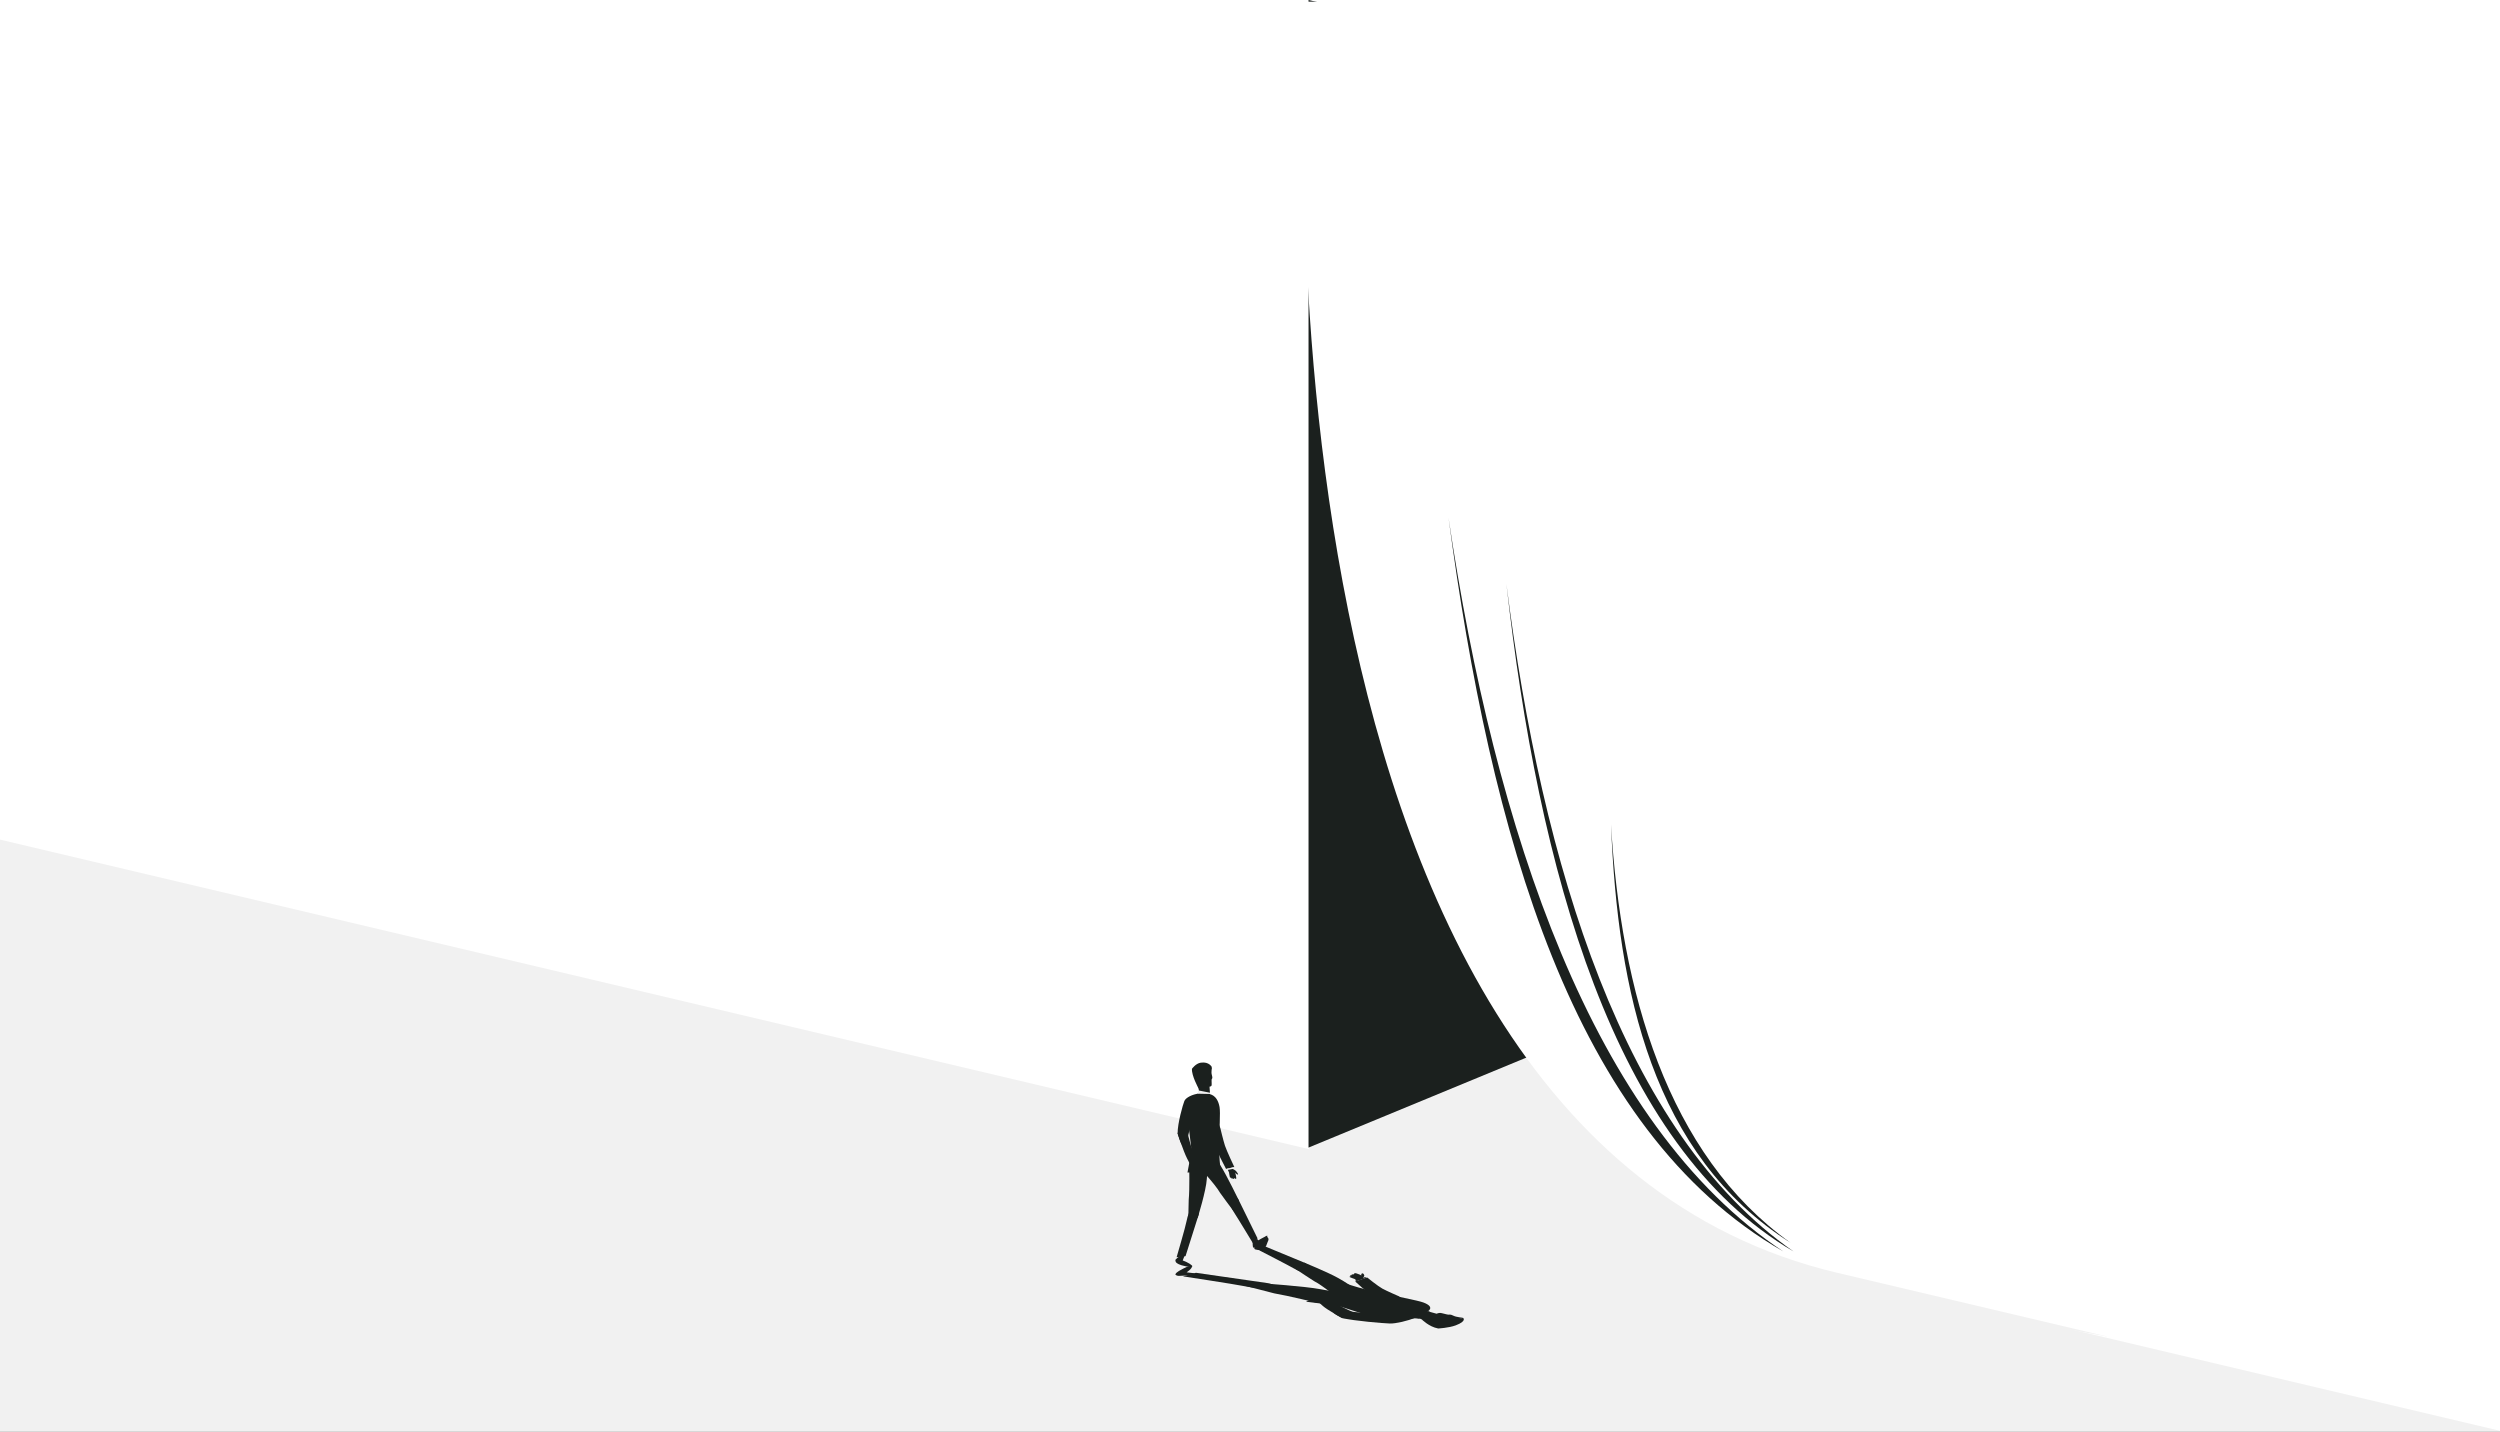 <svg width="1528" height="875" viewBox="0 0 1528 875" fill="none" xmlns="http://www.w3.org/2000/svg">
<rect x="0" y="0" width="1528" height="875" fill="#808080" stroke="none"/>
<rect y="56" width="1528" height="819" fill="#F1F1F1"/>
<path d="M0 0V513.169L1528 874.514V0H0Z" fill="white"/>
<path d="M799.774 701.408L1095.33 579.325L1229.75 659.505L1287.57 816.812L813.507 730.469L799.774 701.408Z" fill="#F1F1F1"/>
<path d="M799.774 701.407V0L961.456 38.042L1090.48 581.328L799.774 701.407Z" fill="#1B201E"/>
<path d="M1122.85 777.923C748.988 689.462 799 1 799 1H868H961.5L1230.94 393.07L1450.99 816.811L1300.98 819.979L1122.87 777.923H1122.85Z" fill="white"/>
<path d="M885.323 316.401C911.013 508.303 960.348 690.683 1089.92 764.872C972.591 687.039 913.668 506.548 885.323 316.401Z" fill="#1B201E"/>
<path d="M984.643 503.934C988.769 606.076 1009.93 706.082 1094.35 759.567C1018.68 705.624 990.736 605.485 984.643 503.934Z" fill="#1B201E"/>
<path d="M920.716 356.931C940.102 530.285 985.56 700.377 1096.23 764.891C992.073 692.496 942.528 528.759 920.716 356.931Z" fill="#1B201E"/>
<path d="M833.199 780.863C833.199 780.863 834.021 779.928 833.849 779.489C833.677 779.05 833.314 778.058 832.531 778.306C831.748 778.554 832.015 779.623 832.015 779.623C832.015 779.623 831.557 779.127 830.353 778.764C829.36 778.478 828.749 778.039 828.1 778.192C827.488 778.325 827.737 778.249 827.622 778.669C827.508 779.069 825.98 778.688 826.113 779.184C826.266 779.699 824.547 779.26 825.311 779.909C825.789 780.31 824.203 780.195 824.948 780.577C825.712 780.958 827.832 781.664 827.832 781.664L829.265 782.752L833.352 781.493L833.218 780.844L833.199 780.863Z" fill="#1B201E"/>
<path d="M820.364 805.611C820.364 805.611 811.138 800.573 808.503 798.188C805.848 795.803 804.53 794.601 804.53 794.601L810.088 792.082C810.088 792.082 817.518 797.291 820.058 798.684C822.598 800.077 829.226 802.958 829.226 802.958C829.226 802.958 832.167 804.504 831.155 805.382C830.143 806.26 820.364 805.611 820.364 805.611Z" fill="#1B201E"/>
<path d="M805.103 794.354L804.187 793.858L809.057 791.931L809.63 792.236L805.103 794.354Z" fill="#1B201E"/>
<path d="M766.693 763.289C766.598 762.716 766.75 762.659 766.865 762.029C767.362 759.549 771.64 758.309 772.48 757.087C773.55 755.561 773.932 755.599 774.62 756.133C776.014 757.221 774.868 758.881 774.868 758.881L773.76 761.781L770.36 764.167C770.36 764.167 766.808 763.861 766.693 763.289Z" fill="#1B201E"/>
<path d="M720.49 779.832C719.459 779.832 718.275 779.241 718.408 778.859C718.924 777.371 722.056 776.035 723.584 775.176C725.514 774.108 728.569 773.287 728.589 773.802C728.684 775.501 725.246 777.638 725.246 777.638L730.823 778.325L726.736 779.47C726.736 779.47 723.737 779.756 720.471 779.813L720.49 779.832Z" fill="#1B201E"/>
<path d="M769.73 764.223L772.538 761.532C772.538 761.532 794.044 770.367 797.253 771.741C800.462 773.115 800.805 777.58 800.805 777.58C800.805 777.58 796.89 778.858 791.084 775.424C788.257 773.744 769.711 764.223 769.711 764.223H769.73Z" fill="#1B201E"/>
<path d="M723.031 780.099L730.957 777.924C730.957 777.924 767.954 783.228 774.276 784.163C780.598 785.098 779.662 787.655 779.662 787.655C779.662 787.655 770.857 788.209 759.798 785.976C754.431 784.888 723.011 780.099 723.011 780.099H723.031Z" fill="#1B201E"/>
<path d="M797.254 771.723C797.254 771.723 811.674 777.676 817.538 780.939C823.382 784.183 825.216 785.728 825.216 785.728L819.734 795.174C819.734 795.174 808.58 785.709 803.327 783.114C803.327 783.114 793.51 776.817 792.211 775.825C790.931 774.852 797.273 771.723 797.273 771.723H797.254Z" fill="#1B201E"/>
<path d="M771.812 784.393C771.812 784.393 797.75 786.186 807.166 787.98C816.563 789.774 823.382 790.842 823.382 790.842L805.581 796.433C805.581 796.433 787.397 791.949 778.802 790.499C778.802 790.499 762.434 786.301 760.466 785.766C758.518 785.232 771.793 784.393 771.793 784.393H771.812Z" fill="#1B201E"/>
<path d="M894.243 805.439C894.243 805.439 889.964 804.981 888.57 804.256C886.355 803.111 885.762 803.569 885.17 803.512C884.12 803.436 881.14 802.462 880.223 802.443C879.307 802.424 878.027 802.939 878.027 802.939L871.743 801.203L861.716 804.752L867.637 805.859L868.974 806.412L884.903 808.168L894.243 805.42V805.439Z" fill="#1B201E"/>
<path d="M878.868 811.927C873.52 810.992 868.955 806.413 868.955 806.413C868.955 806.413 875.353 803.608 876.48 803.589C877.607 803.589 881.905 804.562 881.905 804.562C881.905 804.562 882.115 805.363 883.757 805.44C885.4 805.516 885.553 805.23 885.553 805.23C886.088 804.81 884.827 804.696 884.827 804.696L885.954 804.467C885.954 804.467 891.092 805.65 892.219 805.726C893.346 805.783 894.224 805.478 894.224 805.478C894.224 805.478 896.822 807.367 889.736 810.057C885.553 811.641 878.868 811.985 878.868 811.985V811.927Z" fill="#1B201E"/>
<path d="M798.169 795.613C798.169 795.613 822.522 784.469 823.401 784.775C825.444 785.462 833.046 787.923 841.832 789.85C852.471 792.178 866.471 794.773 869.947 796.071C877.969 799.067 872.086 801.872 872.086 801.872C872.086 801.872 867.674 804.906 865.153 805.554C862.632 806.203 850.618 806.852 846.588 806.623C842.558 806.413 823.553 799.83 819.829 798.742C816.104 797.655 798.188 795.594 798.188 795.594L798.169 795.613Z" fill="#1B201E"/>
<path d="M865.211 805.382C860.398 807.29 853.159 809.045 849.472 808.931C845.786 808.816 827.775 807.385 820.364 805.611C820.364 805.611 813.412 802.348 815.455 801.718C819.065 800.63 834.88 802.481 837.573 803.13C840.266 803.76 847.906 806.011 851.344 805.668C854.801 805.305 865.192 805.382 865.192 805.382H865.211Z" fill="#1B201E"/>
<path d="M845.252 795.002C845.252 795.002 835.396 789.621 832.55 787.064C829.724 784.507 828.291 783.228 828.291 783.228L835.587 780.786C835.587 780.786 842.196 786.11 844.908 787.598C847.62 789.087 854.725 792.159 854.725 792.159C854.725 792.159 857.877 793.819 856.788 794.754C855.699 795.689 845.252 794.983 845.252 794.983V795.002Z" fill="#1B201E"/>
<path d="M864.333 805.725L867.408 805.973L873.844 801.737L873.119 801.432L864.333 805.725Z" fill="#1B201E"/>
<path d="M828.731 783.095L828.311 782.694L834.346 780.557L835.091 780.957L828.731 783.095Z" fill="#1B201E"/>
<path d="M753.648 714.554C753.648 714.554 755.023 715.184 755.501 715.794C755.978 716.405 757.105 717.76 756.57 717.893C756.054 718.027 754.813 716.634 754.813 716.634C754.813 716.634 755.29 717.454 755.386 718.542C755.462 719.42 755.825 720.278 755.462 720.469C755.119 720.641 755.271 720.603 754.756 720.183C754.24 719.782 754.259 721.061 753.705 720.412C753.113 719.725 753.17 721.175 752.597 720.011C752.234 719.286 751.929 720.297 751.681 719.439C751.432 718.58 751.165 716.577 751.165 716.577L750.229 714.516L752.922 713.733L753.667 714.554H753.648Z" fill="#1B201E"/>
<path d="M719.764 692.782C719.764 692.782 723.317 703.716 725.494 707.952C727.672 712.188 728.742 714.306 728.742 714.306L733.383 714.172C733.383 714.172 729.104 704.002 728.111 701.006C727.137 697.991 725.475 690.988 725.475 690.988C725.475 690.988 724.406 687.554 723.05 687.096C721.694 686.638 719.745 692.782 719.745 692.782H719.764Z" fill="#1B201E"/>
<path d="M729.257 714.306L729.601 715.375L733.325 714.936L733.115 714.287L729.257 714.306Z" fill="#F1F1F1"/>
<path d="M766.082 762.543C766.636 762.543 767.094 762.582 767.686 762.333C769.997 761.303 772.308 758.822 773.378 757.62C774.715 756.113 774.982 754.93 774.18 755.312C771.755 756.475 769.119 758.078 769.119 758.078L768.24 757.143L765.623 759.109C765.623 759.109 765.528 762.543 766.082 762.543Z" fill="#1B201E"/>
<path d="M718.58 769.757C718.179 770.158 718.504 771.379 719 771.779C720.968 773.363 723.68 773.669 725.246 774.069C727.213 774.565 729.276 774.279 728.665 773.669C726.66 771.589 722.878 770.425 722.878 770.425L724.062 767.314L721.235 767.62C721.235 767.62 719.822 768.497 718.58 769.776V769.757Z" fill="#1B201E"/>
<path d="M766.082 760.388L768.603 756.877C768.603 756.877 758.901 737.089 757.22 733.712C755.52 730.334 751.241 730.792 751.241 730.792C751.241 730.792 750.497 735.486 754.469 741.402C756.398 744.283 766.101 760.388 766.101 760.388H766.082Z" fill="#1B201E"/>
<path d="M719.153 768.402L724.597 767.753C724.597 767.753 731.454 746.229 732.581 742.527C733.708 738.825 730.327 736.135 730.327 736.135C730.327 736.135 726.526 739.092 725.246 746.267C724.616 749.759 719.153 768.382 719.153 768.382V768.402Z" fill="#1B201E"/>
<path d="M757.2 733.693C757.2 733.693 749.808 718.466 746.027 712.455C742.226 706.445 740.564 704.67 740.564 704.67L732.256 712.722C732.256 712.722 742.589 723.561 745.683 729.018C745.683 729.018 752.845 738.959 753.934 740.219C755.023 741.497 757.2 733.693 757.2 733.693Z" fill="#1B201E"/>
<path d="M732.046 744.207C732.046 744.207 737.164 727.854 737.604 720.584C738.062 713.314 738.654 708.314 738.654 708.314L726.831 711.596C726.831 711.596 727.194 726.823 726.545 733.235C726.545 733.235 726.201 746.153 726.316 747.851C726.411 749.549 732.046 744.207 732.046 744.207Z" fill="#1B201E"/>
<path d="M740.794 652.349C740.794 652.349 740.163 655.23 740.641 656.852C741.405 659.39 740.698 659.199 740.584 659.58C740.393 660.248 740.736 663.034 740.488 663.549C740.24 664.065 739.266 664.179 739.266 664.179L739.629 669.655L732.466 671.048L732.791 666.507L732.504 665.133L734.835 654.314L740.813 652.368L740.794 652.349Z" fill="#1B201E"/>
<path d="M728.531 653.245C728.169 657.272 732.485 665.133 732.485 665.133C732.485 665.133 737.719 664.885 738.043 664.275C738.368 663.664 738.387 660.172 738.387 660.172C738.387 660.172 737.47 659.123 737.833 658.13C738.196 657.138 738.597 657.405 738.597 657.405C739.247 657.596 739.056 658.436 739.056 658.436L739.667 658.073C739.667 658.073 739.667 653.856 739.896 653.169C740.144 652.482 740.775 652.368 740.775 652.368C740.775 652.368 739.189 648.723 733.918 649.506C730.804 649.964 728.512 653.265 728.512 653.265L728.531 653.245Z" fill="#1B201E"/>
<path d="M725.762 716.653C725.762 716.653 746.237 716.214 746.103 715.393C745.836 713.466 744.977 706.425 745.091 699.346C745.244 690.778 745.989 680.054 745.397 676.639C744.002 668.739 738.903 668.701 738.903 668.701C738.903 668.701 733.937 667.594 732.447 668.224C730.938 668.854 726.774 674.712 725.915 677.192C725.055 679.673 727.748 697.781 728.016 701.082C728.283 704.383 725.781 716.653 725.781 716.653H725.762Z" fill="#1B201E"/>
<path d="M732.676 668.396C728.97 668.815 724.807 670.762 723.89 672.918C722.992 675.074 719.669 686.656 719.764 692.801C719.764 692.801 721.808 700.433 723.145 700.033C725.494 699.327 727.672 688.45 727.653 686.218C727.633 683.985 727.041 677.173 728.436 675.685C729.849 674.196 732.676 668.396 732.676 668.396Z" fill="#1B201E"/>
<path d="M739.762 691.446C739.762 691.446 743.563 703.143 745.893 707.665C748.224 712.188 749.37 714.458 749.37 714.458L754.412 713.294C754.412 713.294 749.752 703.448 748.701 700.243C747.651 697.018 745.874 689.538 745.874 689.538C745.874 689.538 744.728 685.874 743.277 685.378C741.825 684.882 739.743 691.446 739.743 691.446H739.762Z" fill="#1B201E"/>
<path d="M732.026 668.473L732.58 666.488L739.571 667.881L739.743 668.644L732.026 668.473Z" fill="#F1F1F1"/>
<path d="M749.656 714.401L750.019 715.107L754.355 714.287L754.049 713.39L749.656 714.401Z" fill="#F1F1F1"/>
</svg>
